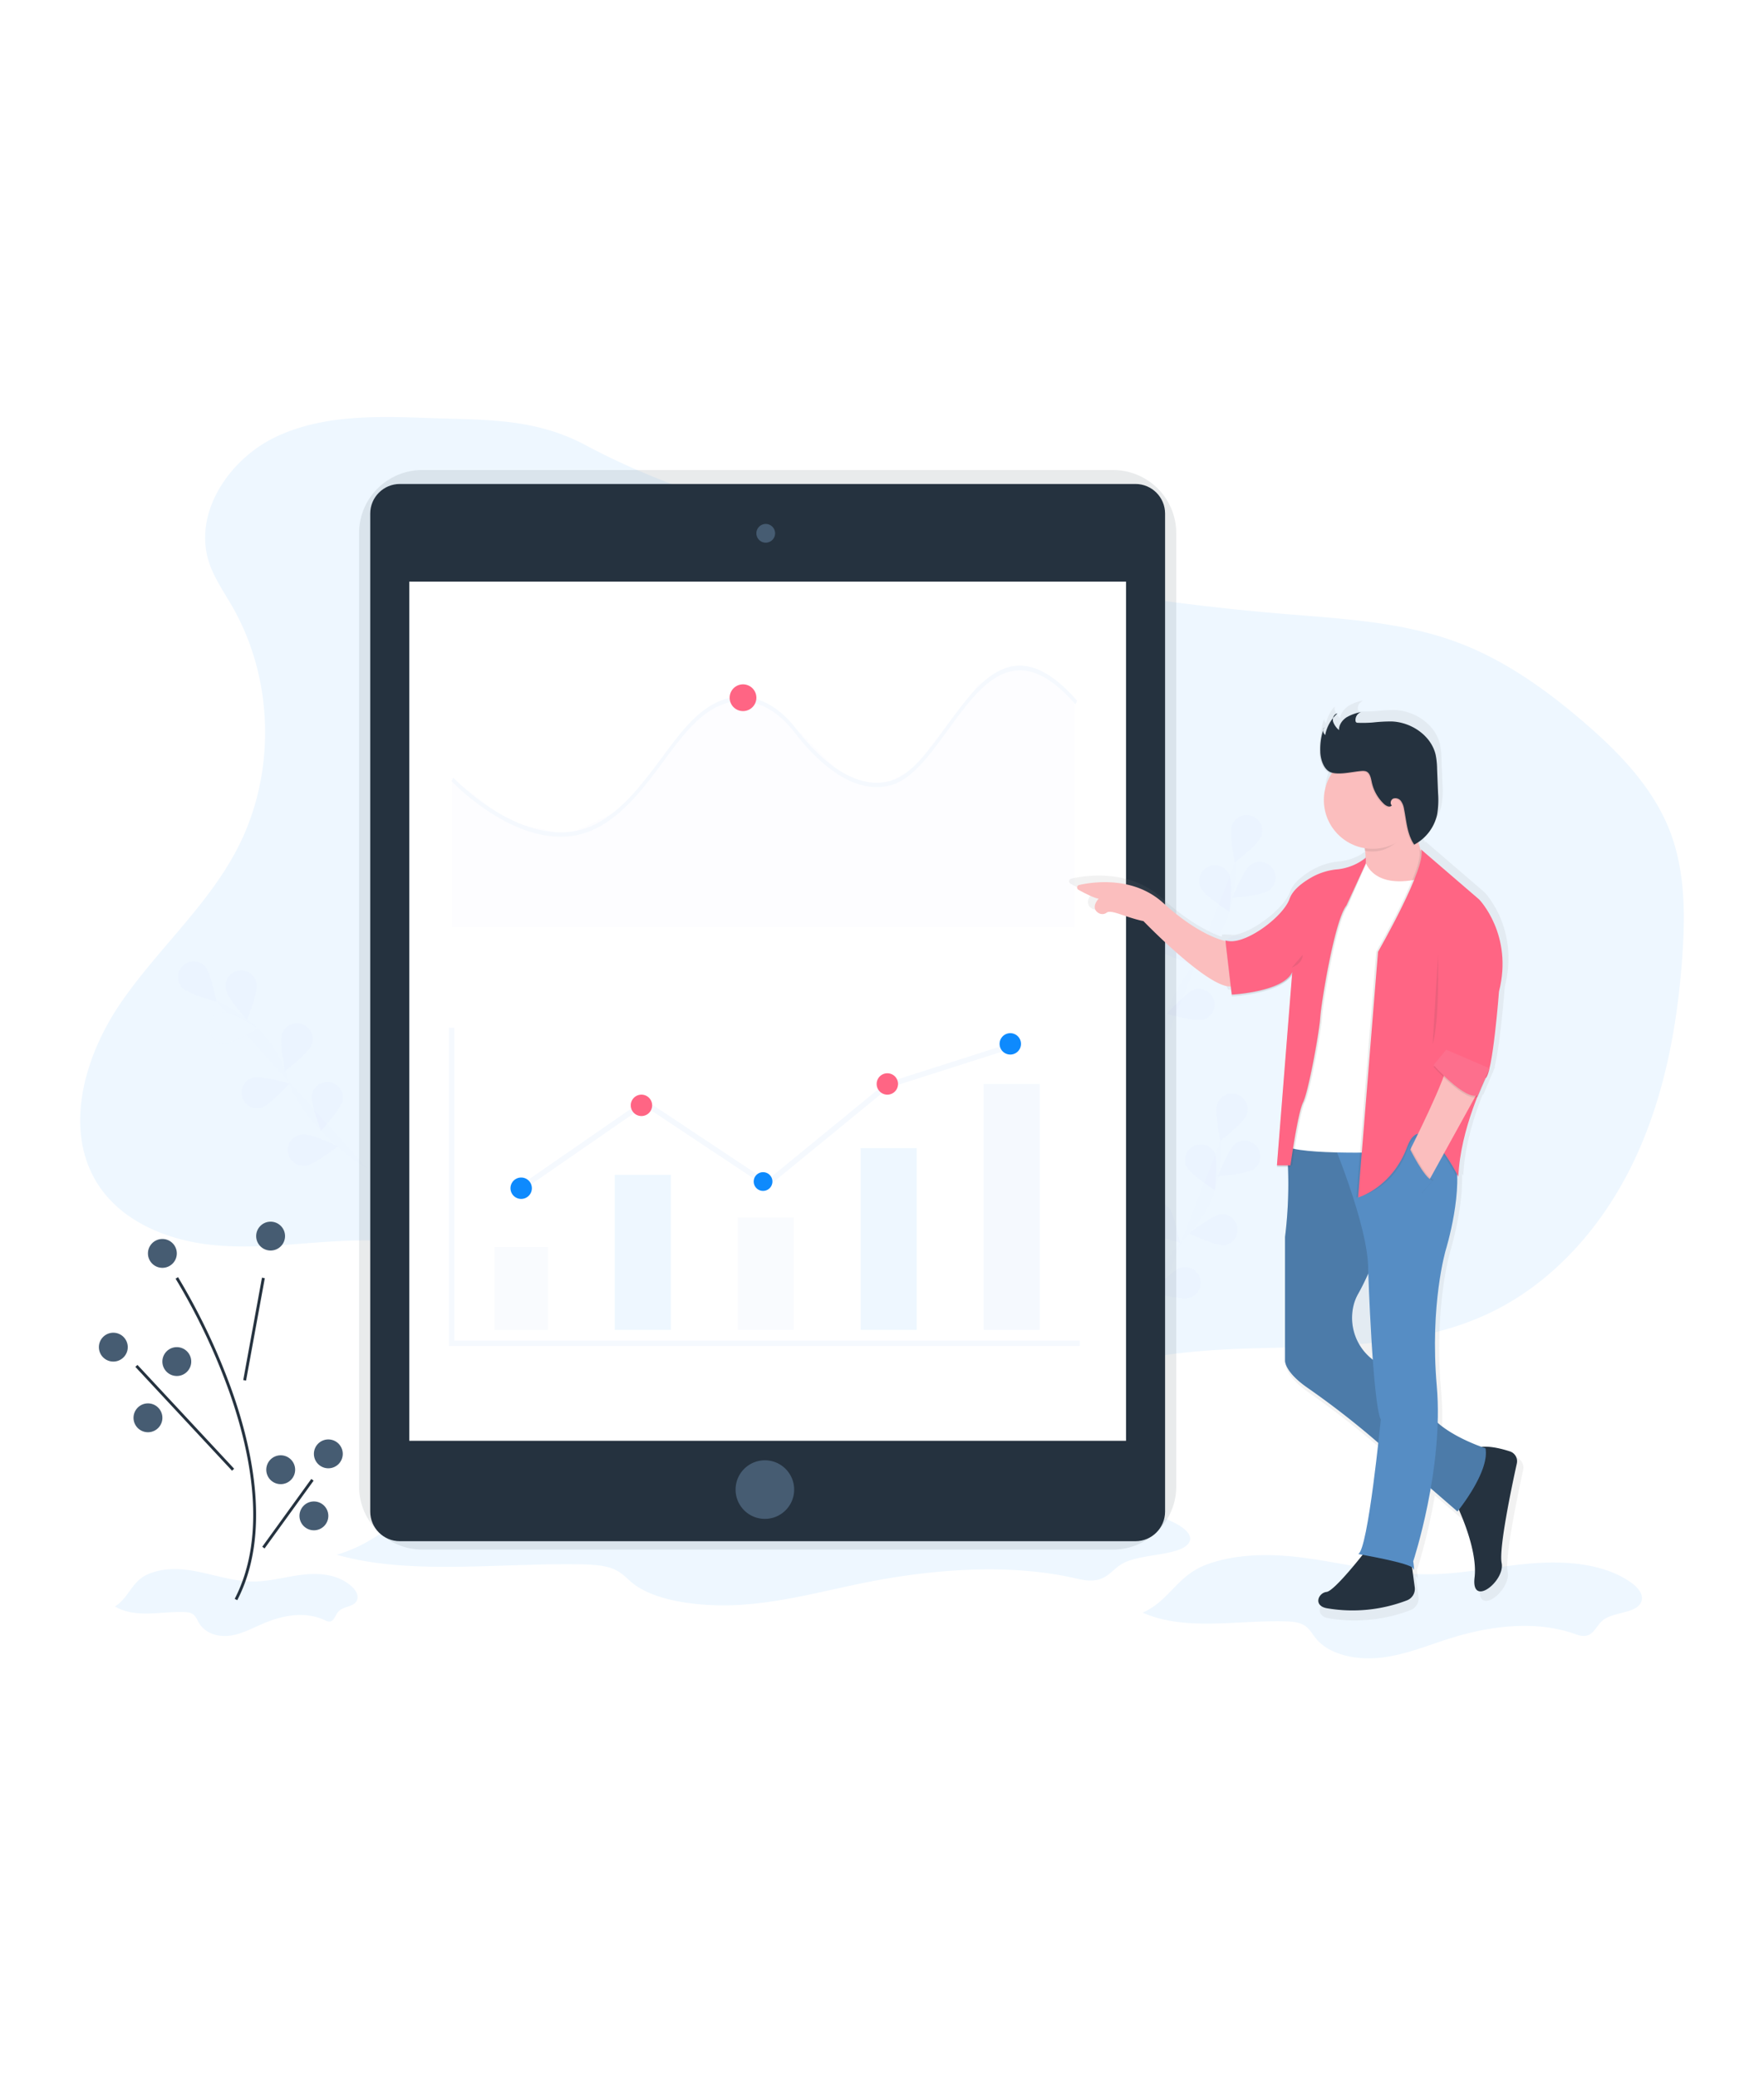<svg width="660" height="777" viewBox="0 0 660 777" fill="none" xmlns="http://www.w3.org/2000/svg"><path d="M160.112 156.361c-19.293-.71-39.447-1.21-56.891 7.06-17.445 8.27-30.933 28.306-25.083 46.727 1.91 6.005 5.628 11.239 8.764 16.706 15.68 27.34 16.407 62.678 1.87 90.646-11.189 21.529-30.154 37.913-43.808 57.971-13.654 20.059-21.414 47.859-7.982 68.068 9.197 13.836 26.265 20.569 42.8 22.2 16.534 1.632 33.163-.938 49.77-1.598a214.386 214.386 0 0 1 94.123 17.799c40.79 17.883 75.93 48.476 118.878 60.281 5.157 1.415 10.546 2.559 15.819 1.598 9.352-1.704 16.152-9.435 23.473-15.54 23.372-19.354 55.731-22.967 86.07-23.866 30.338-.899 61.936-.205 89.361-13.232 23.944-11.372 42.377-32.529 53.839-56.428 11.461-23.899 16.44-50.457 18.316-76.904 1.11-15.74 1.071-31.991-4.562-46.727-6.333-16.567-19.177-29.76-32.648-41.293-14.076-12.055-29.417-22.978-46.795-29.483-20.759-7.77-43.293-8.88-65.395-10.723a898.356 898.356 0 0 1-134.519-21.601c-41.978-10.035-88.068-20.996-126.299-41.437-19.188-10.263-37.471-9.447-59.101-10.224Z" fill="#EEF7FF"/><g opacity=".1" fill="#6C63FF"><path opacity=".1" d="M426.154 505.213s1.963-27.512 17.447-42.514a41.77 41.77 0 0 0 12.345-23.375c.667-4.242.945-8.535.832-12.828"/><path opacity=".1" d="M466.477 416.985c-1.136 3.039-9.927 9.794-9.927 9.794s-2.218-10.864-1.07-13.903a5.867 5.867 0 0 1 7.553-3.444 5.87 5.87 0 0 1 3.444 7.553ZM469.284 437.211c-2.607 1.93-13.654 2.823-13.654 2.823s4.048-10.321 6.655-12.257a5.876 5.876 0 0 1 8.087 1.308 5.876 5.876 0 0 1-1.088 8.12v.006ZM458.141 465.811c-3.227.354-13.215-4.437-13.215-4.437s8.707-6.866 11.929-7.21a5.87 5.87 0 0 1 5 9.399 5.866 5.866 0 0 1-3.714 2.248ZM444.838 485.554c-3.116.892-13.776-2.158-13.776-2.158s7.421-8.235 10.538-9.128a5.87 5.87 0 0 1 7.425 3.977 5.88 5.88 0 0 1-2.087 6.292 5.872 5.872 0 0 1-2.1 1.017ZM443.862 436.307c1.387 2.928 10.715 8.912 10.715 8.912s1.286-11.008-.106-13.942a5.87 5.87 0 0 0-7.748-2.639 5.873 5.873 0 0 0-2.861 7.669ZM428.594 459.594c2.218 2.379 12.894 5.302 12.894 5.302s-2.069-10.892-4.27-13.277a5.87 5.87 0 0 0-10.166 3.763 5.872 5.872 0 0 0 1.542 4.212ZM416.865 484.261c1.763 2.718 11.812 7.404 11.812 7.404s-.2-11.092-1.969-13.804a5.873 5.873 0 0 0-9.843 6.4Z"/><path opacity=".1" d="M466.477 416.985c-1.136 3.039-9.927 9.794-9.927 9.794s-2.218-10.864-1.07-13.903a5.867 5.867 0 0 1 7.553-3.444 5.87 5.87 0 0 1 3.444 7.553ZM469.284 437.211c-2.607 1.93-13.654 2.823-13.654 2.823s4.048-10.321 6.655-12.257a5.876 5.876 0 0 1 8.087 1.308 5.876 5.876 0 0 1-1.088 8.12v.006ZM458.141 465.811c-3.227.354-13.215-4.437-13.215-4.437s8.707-6.866 11.929-7.21a5.87 5.87 0 0 1 5 9.399 5.866 5.866 0 0 1-3.714 2.248ZM444.838 485.554c-3.116.892-13.776-2.158-13.776-2.158s7.421-8.235 10.538-9.128a5.87 5.87 0 0 1 7.425 3.977 5.88 5.88 0 0 1-2.087 6.292 5.872 5.872 0 0 1-2.1 1.017ZM443.862 436.307c1.387 2.928 10.715 8.912 10.715 8.912s1.286-11.008-.106-13.942a5.87 5.87 0 0 0-7.748-2.639 5.873 5.873 0 0 0-2.861 7.669ZM428.594 459.594c2.218 2.379 12.894 5.302 12.894 5.302s-2.069-10.892-4.27-13.277a5.87 5.87 0 0 0-10.166 3.763 5.872 5.872 0 0 0 1.542 4.212ZM416.865 484.261c1.763 2.718 11.812 7.404 11.812 7.404s-.2-11.092-1.969-13.804a5.873 5.873 0 0 0-9.843 6.4Z"/></g><g opacity=".1" fill="#6C63FF"><path opacity=".1" d="M431.59 401.074s1.963-27.512 17.447-42.514a41.817 41.817 0 0 0 12.345-23.375c.672-4.241.95-8.535.832-12.828"/><path opacity=".1" d="M471.913 312.846c-1.109 3.034-9.921 9.789-9.921 9.789s-2.219-10.865-1.076-13.898a5.869 5.869 0 1 1 10.997 4.109ZM474.736 333.066c-2.601 1.936-13.654 2.823-13.654 2.823s4.048-10.315 6.655-12.251a5.872 5.872 0 0 1 6.61-.439 5.868 5.868 0 0 1 1.993 8.177 5.86 5.86 0 0 1-1.604 1.69ZM463.578 361.671c-3.222.355-13.21-4.436-13.21-4.436s8.707-6.86 11.929-7.21a5.884 5.884 0 0 1 5.884 2.976 5.861 5.861 0 0 1 .496 4.518 5.864 5.864 0 0 1-2.877 3.518 5.878 5.878 0 0 1-2.222.662v-.028ZM450.274 381.414c-3.117.893-13.776-2.157-13.776-2.157s7.426-8.235 10.537-9.134a5.873 5.873 0 0 1 3.233 11.291h.006ZM449.297 332.162c1.387 2.934 10.72 8.918 10.72 8.918s1.281-11.014-.105-13.942a5.892 5.892 0 0 0-3.326-3.102 5.87 5.87 0 0 0-6.402 1.589 5.877 5.877 0 0 0-1.489 4.297c.05.78.254 1.541.602 2.24ZM434.03 355.449c2.218 2.385 12.899 5.302 12.899 5.302s-2.074-10.892-4.276-13.271a5.873 5.873 0 0 0-8.623 7.969ZM422.3 380.122c1.769 2.718 11.813 7.404 11.813 7.404s-.2-11.092-1.969-13.803a5.87 5.87 0 0 0-9.877-.229 5.866 5.866 0 0 0 .033 6.628Z"/><path opacity=".1" d="M471.913 312.846c-1.109 3.034-9.921 9.789-9.921 9.789s-2.219-10.865-1.076-13.898a5.869 5.869 0 1 1 10.997 4.109ZM474.736 333.066c-2.601 1.936-13.654 2.823-13.654 2.823s4.048-10.315 6.655-12.251a5.872 5.872 0 0 1 6.61-.439 5.868 5.868 0 0 1 1.993 8.177 5.86 5.86 0 0 1-1.604 1.69ZM463.578 361.671c-3.222.355-13.21-4.436-13.21-4.436s8.707-6.86 11.929-7.21a5.884 5.884 0 0 1 5.884 2.976 5.861 5.861 0 0 1 .496 4.518 5.864 5.864 0 0 1-2.877 3.518 5.878 5.878 0 0 1-2.222.662v-.028ZM450.274 381.414c-3.117.893-13.776-2.157-13.776-2.157s7.426-8.235 10.537-9.134a5.873 5.873 0 0 1 3.233 11.291h.006ZM449.297 332.162c1.387 2.934 10.72 8.918 10.72 8.918s1.281-11.014-.105-13.942a5.892 5.892 0 0 0-3.326-3.102 5.87 5.87 0 0 0-6.402 1.589 5.877 5.877 0 0 0-1.489 4.297c.05.78.254 1.541.602 2.24ZM434.03 355.449c2.218 2.385 12.899 5.302 12.899 5.302s-2.074-10.892-4.276-13.271a5.873 5.873 0 0 0-8.623 7.969ZM422.3 380.122c1.769 2.718 11.813 7.404 11.813 7.404s-.2-11.092-1.969-13.803a5.87 5.87 0 0 0-9.877-.229 5.866 5.866 0 0 0 .033 6.628Z"/></g><g opacity=".1"><path opacity=".1" d="M137.391 437.122s-23.686-14.119-30.136-34.683a41.737 41.737 0 0 0-15.328-21.535 69.957 69.957 0 0 0-11.092-6.51" fill="#6C63FF"/><path opacity=".1" d="M76.703 361.439c2.219 2.379 4.287 13.271 4.287 13.271s-10.698-2.912-12.9-5.291a5.872 5.872 0 0 1 8.613-7.98ZM96.03 368.055c.555 3.194-3.616 13.465-3.616 13.465s-7.398-8.258-7.953-11.452a5.871 5.871 0 0 1 9.198-5.911 5.88 5.88 0 0 1 2.37 3.898ZM116.572 390.837c-1.109 3.039-9.921 9.799-9.921 9.799s-2.219-10.864-1.082-13.897a5.88 5.88 0 0 1 5.306-3.973 5.877 5.877 0 0 1 5.628 3.5 5.871 5.871 0 0 1 .069 4.571ZM128.224 411.595c-.599 3.189-8.119 11.363-8.119 11.363s-4.021-10.332-3.416-13.515a5.87 5.87 0 0 1 11.535 2.18v-.028ZM83.797 390.327c3.238.077 12.783-5.546 12.783-5.546s-9.262-6.1-12.506-6.178a5.874 5.874 0 0 0-.277 11.74v-.016ZM97.733 414.434c3.117-.898 10.537-9.139 10.537-9.139s-10.659-3.045-13.776-2.146a5.87 5.87 0 0 0-3.89 7.227 5.871 5.871 0 0 0 7.135 4.058h-.006ZM114.493 436.002c3.227-.355 11.929-7.21 11.929-7.21s-9.983-4.802-13.216-4.436a5.856 5.856 0 0 0-4.155 2.065 5.865 5.865 0 0 0 .936 8.472 5.863 5.863 0 0 0 4.506 1.109Z" fill="#6C63FF"/><path opacity=".1" d="M76.703 361.439c2.219 2.379 4.287 13.271 4.287 13.271s-10.698-2.912-12.9-5.291a5.872 5.872 0 0 1 8.613-7.98ZM96.03 368.055c.555 3.194-3.616 13.465-3.616 13.465s-7.398-8.258-7.953-11.452a5.871 5.871 0 0 1 9.198-5.911 5.88 5.88 0 0 1 2.37 3.898ZM116.572 390.837c-1.109 3.039-9.921 9.799-9.921 9.799s-2.219-10.864-1.082-13.897a5.88 5.88 0 0 1 5.306-3.973 5.877 5.877 0 0 1 5.628 3.5 5.871 5.871 0 0 1 .069 4.571ZM128.224 411.595c-.599 3.189-8.119 11.363-8.119 11.363s-4.021-10.332-3.416-13.515a5.87 5.87 0 0 1 11.535 2.18v-.028Z" fill="#6C63FF"/><path d="M83.797 390.327c3.238.077 12.783-5.546 12.783-5.546s-9.262-6.1-12.506-6.178a5.874 5.874 0 0 0-.277 11.74v-.016Z" fill="#EEF7FF"/><path opacity=".1" d="M97.733 414.434c3.117-.898 10.537-9.139 10.537-9.139s-10.659-3.045-13.776-2.146a5.87 5.87 0 0 0-3.89 7.227 5.871 5.871 0 0 0 7.135 4.058h-.006ZM114.493 436.002c3.227-.355 11.929-7.21 11.929-7.21s-9.983-4.802-13.216-4.436a5.856 5.856 0 0 0-4.155 2.065 5.865 5.865 0 0 0 .936 8.472 5.863 5.863 0 0 0 4.506 1.109Z" fill="#6C63FF"/></g><path d="M427.565 603.266c15.909 7.023 35.319 2.749 53.372 3.244 2.466.068 5.087.276 7.065 1.49 1.978 1.215 2.959 3.177 4.316 4.864 5.06 6.264 15.427 8.277 24.487 7.214 9.059-1.063 17.365-4.583 25.915-7.259 14.778-4.633 31.667-6.748 46.246-1.687 1.335.461 2.771.995 4.178.81 3.197-.411 4.15-3.773 6.383-5.691 4.034-3.469 12.8-2.524 14.573-7.096 1.037-2.676-1.352-5.42-3.956-7.248-9.974-6.995-24.214-8.147-37.253-7.068-13.038 1.08-25.854 4.054-38.959 4.066-16.33 0-32.105-4.566-48.274-6.439-11.198-1.293-23.422-1.124-33.922 2.683-11.382 4.116-13.886 13.388-24.171 18.117ZM126 581.587c27.193 7.78 60.378 3.044 91.234 3.595 4.223.077 8.696.303 12.086 1.654 3.391 1.351 5.056 3.529 7.381 5.392 8.646 6.941 26.366 9.174 41.849 7.994 15.483-1.18 29.69-5.077 44.307-8.044 25.261-5.132 54.141-7.47 79.058-1.874 2.287.513 4.695 1.103 7.148.899 5.461-.458 7.087-4.179 10.91-6.308 6.898-3.859 21.876-2.795 24.906-7.856 1.776-2.966-2.308-6.009-6.759-8.033-17.026-7.746-41.388-9.025-63.68-7.829-22.293 1.197-44.202 4.488-66.594 4.505-27.914 0-54.885-5.056-82.527-7.134-19.146-1.434-40.039-1.257-57.992 2.977-19.462 4.57-23.752 14.841-41.327 20.062ZM43 600.933c7.75 4.549 17.16 1.782 25.94 2.101 1.201.043 2.474.178 3.438.962.963.783 1.439 2.064 2.097 3.155 2.458 4.057 7.496 5.365 11.897 4.673 4.4-.691 8.441-2.966 12.599-4.705 7.196-2.999 15.394-4.366 22.474-1.081a3.594 3.594 0 0 0 2.037.54c1.55-.27 2.015-2.447 3.1-3.69 1.96-2.247 6.222-1.62 7.08-4.597.504-1.735-.658-3.512-1.921-4.695-4.838-4.533-11.768-5.279-18.107-4.582-6.338.697-12.565 2.588-18.937 2.588-7.932 0-15.6-2.955-23.46-4.171-5.447-.842-11.387-.734-16.49 1.74-5.53 2.701-6.748 8.709-11.747 11.762Z" fill="#EEF7FF"/><path opacity=".1" d="M416.389 175.826H158.046c-3.108-.005-6.186.6-9.059 1.781a23.662 23.662 0 0 0-7.684 5.1 23.566 23.566 0 0 0-5.141 7.644 23.512 23.512 0 0 0-1.814 9.023v356.747a23.542 23.542 0 0 0 6.961 16.656 23.694 23.694 0 0 0 16.737 6.875h258.343c3.107.005 6.185-.6 9.058-1.78a23.669 23.669 0 0 0 7.685-5.101 23.526 23.526 0 0 0 6.955-16.666V199.374a23.531 23.531 0 0 0-6.955-16.667 23.666 23.666 0 0 0-7.685-5.1 23.725 23.725 0 0 0-9.058-1.781Z" fill="#25323F"/><path d="M424.831 181.044H149.603c-6.12 0-11.082 4.963-11.082 11.086v373.305c0 6.123 4.962 11.087 11.082 11.087h275.228c6.12 0 11.082-4.964 11.082-11.087V192.13c0-6.123-4.962-11.086-11.082-11.086Z" fill="#25323F"/><path d="M421.304 217.565H153.13v321.391h268.174V217.565Z" fill="#fff"/><path fill-rule="evenodd" clip-rule="evenodd" d="M168 384.484h2v117h234v2H168v-119Z" fill="#F5F9FE"/><path opacity=".5" d="M205 466.484h-20v31h20v-31Z" fill="#F5F9FE"/><path d="M251 439.484h-21v58h21v-58Z" fill="#EEF7FF"/><path opacity=".5" d="M297 455.484h-21v42h21v-42Z" fill="#F5F9FE"/><path d="M343 429.484h-21v68h21v-68Z" fill="#EEF7FF"/><path d="M389 405.484h-21v92h21v-92Z" fill="#F5F9FE"/><path fill-rule="evenodd" clip-rule="evenodd" d="M332.414 406.958 378 392.394l-.633-1.91-45.961 14.684-44.572 36.483-45.721-30.375L194 443.842l1.178 1.642 45.958-31.768 45.826 30.445 45.452-37.203Z" fill="#F5F9FE"/><path d="M195 448.484a4 4 0 1 0 0-8 4 4 0 0 0 0 8ZM285.5 445.484a3.5 3.5 0 1 0 0-7 3.5 3.5 0 0 0 0 7Z" fill="#0E8AFD"/><path d="M332 409.484a4 4 0 1 0 0-8 4 4 0 0 0 0 8ZM240 417.484a4 4 0 1 0 0-8 4 4 0 0 0 0 8Z" fill="#FF6584"/><path d="M378 394.484a4 4 0 1 0 0-8 4 4 0 0 0 0 8Z" fill="#0E8AFD"/><path d="M286.5 203a3.5 3.5 0 1 0 0-7 3.5 3.5 0 0 0 0 7ZM286.174 568.174c6.051 0 10.957-4.906 10.957-10.957 0-6.051-4.906-10.956-10.957-10.956-6.051 0-10.956 4.905-10.956 10.956 0 6.051 4.905 10.957 10.956 10.957Z" fill="#465C72"/><path d="M402 347H169v-56.138l21.369 16.653 22.115 4.745 19.405-9.253 23.411-28.708 11.775-10.752 8.609-2.623 8.235.697 13.543 10.58 18.415 18.546 14.449 2.934 11.455-6.245 24.286-31.445L378.465 249l12.972 3.172L402 261.818V347Z" fill="#F5F9FE" opacity=".2"/><path d="M209.738 312.997c-21.047 0-40.494-20.466-40.738-20.731l.582-1.372c.302.323 30.233 31.807 55.667 16.036 9.274-5.786 15.875-14.697 22.264-23.351 6.669-9.034 12.964-17.565 21.551-21.268 9.846-4.24 20.606-.405 28.783 10.283 6.991 9.134 20.912 23.797 35.617 19.416 7.496-2.24 13.812-10.944 20.502-20.16 12.824-17.672 26.089-35.948 49.034-9.729l-.608 1.339c-22.279-25.458-35.223-7.613-47.745 9.638-6.799 9.365-13.219 18.185-20.99 20.532-15.127 4.513-29.339-10.448-36.471-19.763-7.916-10.341-18.323-14.052-27.851-9.96-8.359 3.603-14.555 12.018-21.152 20.929-6.45 8.745-13.12 17.779-22.554 23.631-5.073 3.073-10.463 4.609-15.891 4.53Z" fill="#F5F9FE"/><path d="M278 266a5 5 0 1 0-.001-10.001A5 5 0 0 0 278 266Z" fill="#FF6584"/><path d="M567.265 545.221c-3.01-.992-7.475-2.137-11.015-1.733-3.37-1.227-11.293-4.406-16.705-9.194.156-4.708.036-9.42-.36-14.114-2.769-31.48 3.458-52.232 3.458-52.232s4.891-15.832 4.355-28.969c.316.595.492.947.492.947.426-11.33 4.288-23.058 7.182-30.364.11-.032.218-.071.323-.118l3.231-7.666c.257-.447.462-.923.609-1.417l.522-1.212-.155-.066c.052-.198.103-.411.155-.624 2.063-8.731 3.671-29.439 3.671-29.439 5.537-21.795-7.607-35.247-7.607-35.247l-22.309-19.196c.111.25.185.515.22.786l-.183-.161a48.975 48.975 0 0 1-.999-3.217 16.932 16.932 0 0 0 2.203-1.887 17.136 17.136 0 0 0 5.001-8.922c.432-2.67.543-5.381.33-8.077l-.367-9.26a29.382 29.382 0 0 0-.551-5.398c-1.681-7.343-9.208-12.483-16.764-12.821a61.364 61.364 0 0 0-7.197.382 48.38 48.38 0 0 1-5.874.125 1.056 1.056 0 0 1-.632-.169.925.925 0 0 1-.271-.639 3.174 3.174 0 0 1 .778-2.386c.295-.26.64-.457 1.013-.581l-.536.125a2.93 2.93 0 0 1 .881-.477 17.113 17.113 0 0 0-5.566 2.019c-.475.312-.911.68-1.3 1.095a5.674 5.674 0 0 0-1.879 3.495 6.507 6.507 0 0 1-1.983-2.937 2.937 2.937 0 0 1 0-1.425c-.132.162-.26.328-.382.499v-.154a14.846 14.846 0 0 0-2.937 5.978 2.338 2.338 0 0 1-.529-1.719c-.11.345-.213.69-.308 1.036a2.353 2.353 0 0 1 0-.691 23.649 23.649 0 0 0-1.153 8.21c0 2.776 1.233 7.101 4.207 8.078.155.051.309.088.47.124a18.664 18.664 0 0 0-1.38 17.651 18.676 18.676 0 0 0 13.974 10.87c.049.338.095.693.14 1.065h.117c.081.735.147 1.542.191 2.365a15.97 15.97 0 0 1-2.453 1.968 20.218 20.218 0 0 1-8.165 2.702 24.311 24.311 0 0 0-9.818 2.937c-3.562 1.99-7.49 4.891-8.724 8.416-2.056 5.874-13.379 15.017-20.972 16.155l-2.702-.154-.199-.059v.051l-.661-.037h-.213v.037l-.683-.037s-.066.316-.161.874c-3.819-1.314-11.933-4.956-22.492-14.539-11.749-10.67-27.648-8.57-33.779-7.226a1.051 1.051 0 0 0-.279 1.946c2.474 1.358 6.308 3.334 8.077 3.554 0 0-3.671 3.841.235 5.875a2.84 2.84 0 0 0 2.938-.287c1.894-1.388 7.159 1.755 14.789 3.393 0 0 21.53 22.279 32.222 25.701.246.487.518.96.815 1.417l.661-.051v.051h.279l.081.735s16.625-.874 22.029-6.91a8.656 8.656 0 0 0 1.05-1.124l-5.779 72.698h.052l-.052.69h4.252a160.263 160.263 0 0 1-1.153 26.774v47.393s-.22 4.171 8.445 10.28a323.777 323.777 0 0 1 26.23 20.334l1.05.91c-1.594 14.503-4.927 41.534-7.71 42.54l1.718.301c-2.937 3.723-11.279 13.952-13.82 14.223-3.114.346-5.192 5.192 0 6.227a58.157 58.157 0 0 0 30.841-3.04 4.703 4.703 0 0 0 2.938-5.008l-1.006-7.637c.19.106.344.268.44.463.691 2.078 0-2.768 0-2.768a216.409 216.409 0 0 0 6.69-27.905l10.28 8.886s.206-.257.566-.735c2.519 5.713 7.013 17.404 6.007 25.966-1.381 11.749 11.749 1.38 10.376-5.537-1.117-5.595 3.877-29.314 5.823-38.185a3.946 3.946 0 0 0-2.644-4.596Z" fill="url(#paint0_linear)"/><path d="M458.447 352.001s-9.349-1.615-23.212-14.21c-10.967-9.962-25.762-8.003-31.467-6.747a.971.971 0 0 0-.664 1.392c.089.178.23.325.405.42 2.306 1.263 5.88 3.11 7.555 3.32 0 0-3.455 3.581.217 5.498.44.216.931.306 1.419.259a2.65 2.65 0 0 0 1.342-.526c1.767-1.292 6.672 1.643 13.786 3.166 0 0 27.724 28.743 34.172 23.871l-3.553-16.443ZM509.842 312.448s2.702 11.485 0 19.592l12.16 1.689 10.809-5.405v-7.094s-5.066-10.809-3.715-23.307l-19.254 14.525Z" fill="#FBBEBE"/><path d="M544.274 561.383s8.812 17.227 7.432 28.712c-1.381 11.485 11.485 1.351 10.133-5.405-1.094-5.463 3.782-28.638 5.684-37.259a3.85 3.85 0 0 0-2.555-4.487c-4.061-1.336-10.861-2.974-14.276-.47-5.044 3.709-6.418 18.909-6.418 18.909ZM510.855 580.299S499.37 595.162 496.33 595.5c-3.04.337-5.066 5.066 0 6.08a56.793 56.793 0 0 0 30.108-2.938 4.593 4.593 0 0 0 2.885-4.89l-1.938-14.466-16.53 1.013Z" fill="#25323F"/><path d="m491.939 422.559-11.015 1.469a161.231 161.231 0 0 1-.132 38.721v46.262s-.213 4.076 8.246 10.002a316.123 316.123 0 0 1 25.613 19.826l30.651 26.553s12.16-14.862 10.471-23.645c0 0-20.267-6.418-22.969-16.889-1.55-5.992-9.407-11.015-15.84-14.173a19.687 19.687 0 0 1-10.537-22.352 17.207 17.207 0 0 1 1.725-4.34c5.405-9.458 13.174-30.739 13.174-30.739l-14.863-28.33-14.524-2.365Z" fill="#568DC4"/><path opacity=".2" d="m491.939 422.559-11.015 1.469a161.231 161.231 0 0 1-.132 38.721v46.262s-.213 4.076 8.246 10.002a316.123 316.123 0 0 1 25.613 19.826l30.651 26.553s12.16-14.862 10.471-23.645c0 0-20.267-6.418-22.969-16.889-1.55-5.992-9.407-11.015-15.84-14.173a19.687 19.687 0 0 1-10.537-22.352 17.207 17.207 0 0 1 1.725-4.34c5.405-9.458 13.174-30.739 13.174-30.739l-14.863-28.33-14.524-2.365Z" fill="#25323F"/><path d="M508.154 581.334s19.929 3.378 20.605 5.405c.676 2.027 0-2.702 0-2.702s11.485-34.792 8.812-65.524c-2.673-30.731 3.378-51.006 3.378-51.006s7.093-22.969 3.04-36.143c-4.054-13.174-46.615-7.431-46.615-7.431s14.863 34.792 14.525 51.343c0 0 1.689 49.993 4.729 55.735-.029-.029-4.758 48.95-8.474 50.323Z" fill="#568DC4"/><path d="M510.496 321.23s2.027 12.484 22.294 7.094l-13.482 102.68s-39.184 1.351-38.846-3.378l8.078-62.145 21.956-44.251Z" fill="#fff"/><path opacity=".1" d="M511.023 320.555a16.457 16.457 0 0 1-9.759 4.633 23.73 23.73 0 0 0-9.59 2.85c-3.473 1.946-7.343 4.773-8.518 8.217-2.365 6.755-17.227 17.902-23.983 15.538l2.364 20.267s19.254-1.013 22.632-8.445l-5.735 72.324h5.067s2.702-19.592 4.729-23.645c2.027-4.054 6.08-26.348 6.418-31.752.338-5.405 5.405-36.482 9.796-41.857l6.609-16.045-.03-2.085Z" fill="#333"/><path opacity=".1" d="M511.024 321.568a20.909 20.909 0 0 1-10.435 4.296 23.74 23.74 0 0 0-9.583 2.864c-3.473 1.946-7.343 4.773-8.518 8.217-2.365 6.756-17.227 17.903-23.983 15.538l2.364 20.267s19.254-1.013 22.632-8.444l-5.742 72.279h5.067s2.702-19.592 4.729-23.645c2.026-4.054 6.08-26.348 6.418-31.752.337-5.405 5.404-36.481 9.795-41.857l7.256-15.743v-2.02Z" fill="#333"/><path d="M511.024 320.893a20.903 20.903 0 0 1-10.435 4.295 23.735 23.735 0 0 0-9.59 2.85c-3.473 1.945-7.343 4.773-8.518 8.217-2.365 6.755-17.227 17.902-23.983 15.538l2.365 20.267s19.253-1.013 22.631-8.445l-5.735 72.324h5.067s2.702-19.592 4.729-23.645c2.027-4.054 6.08-26.348 6.418-31.752.338-5.405 5.405-36.482 9.796-41.857l7.262-15.707-.007-2.085Z" fill="#FF6584"/><path opacity=".1" d="M528.251 307.888c-.44-3.202.441-5.199.845-8.952l-19.254 14.525s.462 1.961.815 4.832c.971.157 1.953.236 2.937.235 6.682 0 11.492-5.221 14.657-10.64Z" fill="#333"/><path d="M513.558 317.522c10.074 0 18.24-8.167 18.24-18.241s-8.166-18.24-18.24-18.24c-10.074 0-18.241 8.166-18.241 18.24 0 10.074 8.167 18.241 18.241 18.241Z" fill="#FBBEBE"/><path opacity=".1" d="M493.649 281.401a23.094 23.094 0 0 1 1.469-9.025 2.253 2.253 0 0 0 .382 2.937 14.448 14.448 0 0 1 4.582-8.121c-1.3.213-1.968 1.821-1.645 3.099a7.045 7.045 0 0 0 2.255 3.172c-.11-1.931 1.167-3.738 2.783-4.795a16.689 16.689 0 0 1 5.434-1.968 3.146 3.146 0 0 0-2.086 3.231.904.904 0 0 0 .272.624c.183.117.399.174.617.161 1.902.074 3.808.032 5.705-.124a59.798 59.798 0 0 1 7.028-.375c7.343.309 14.723 5.324 16.368 12.484.341 1.737.52 3.502.536 5.272l.36 9.04c.209 2.637.1 5.289-.323 7.901a16.738 16.738 0 0 1-8.599 11.367c-2.651-3.84-2.886-8.775-3.804-13.35a6.745 6.745 0 0 0-1.146-2.937 2.572 2.572 0 0 0-2.827-.955c-.991.397-1.417 1.909-.594 2.585-.735.867-2.108.22-2.938-.551a15.778 15.778 0 0 1-4.575-8.173c-.33-1.571-.66-3.51-2.203-4.046a4.093 4.093 0 0 0-1.63-.11c-3.216.22-8.246 1.549-11.36.529-2.856-.933-4.061-5.163-4.061-7.872Z" fill="#333"/><path d="M493.988 281.063a23.094 23.094 0 0 1 1.469-9.025 2.253 2.253 0 0 0 .382 2.937 14.448 14.448 0 0 1 4.582-8.121c-1.3.213-1.968 1.821-1.645 3.099a7.05 7.05 0 0 0 2.254 3.172c-.11-1.931 1.168-3.738 2.784-4.795a16.689 16.689 0 0 1 5.434-1.968 3.15 3.15 0 0 0-2.086 3.231.904.904 0 0 0 .272.624c.183.117.399.174.617.162a47.43 47.43 0 0 0 5.705-.125 59.787 59.787 0 0 1 7.028-.375c7.343.309 14.723 5.324 16.368 12.484.341 1.737.52 3.502.536 5.272l.36 9.04c.209 2.637.1 5.29-.323 7.901a16.738 16.738 0 0 1-8.599 11.367c-2.651-3.84-2.886-8.775-3.804-13.35a6.763 6.763 0 0 0-1.146-2.937 2.576 2.576 0 0 0-2.827-.955c-.991.397-1.417 1.91-.595 2.585-.734.867-2.107.22-2.937-.551a15.778 15.778 0 0 1-4.575-8.173c-.33-1.571-.661-3.51-2.203-4.046a4.112 4.112 0 0 0-1.63-.11c-3.216.22-8.246 1.55-11.36.529-2.856-.94-4.061-5.162-4.061-7.872Z" fill="#25323F"/><path opacity=".1" d="m530.954 317.713 21.788 18.747s12.836 13.174 7.431 34.455c0 0-2.365 31.076-5.067 32.427 0 0-9.458 18.916-10.133 36.819 0 0-12.668-25.503-18.41-9.965-5.742 15.539-19.092 17.734-19.092 17.734l7.431-91.907s18.755-32.597 16.052-38.31Z" fill="#333"/><path d="m531.63 317.713 21.787 18.747s12.836 13.174 7.432 34.455c0 0-2.365 31.076-5.067 32.427 0 0-9.458 18.916-10.134 36.819 0 0-13.342-26.854-19.092-11.316-5.75 15.539-18.41 19.093-18.41 19.093l7.432-91.871s18.754-32.641 16.052-38.354Z" fill="#FF6584"/><path d="M541.594 396.895s5.405-3.716 14.187 6.418l-21.618 39.183-7.263-10.963s15.37-30.247 14.694-34.638Z" fill="#FBBEBE"/><path opacity=".1" d="M536.358 399.091s11.955 13.423 16.618 11.271l4.318-10.052-16.207-6.962-4.729 5.743Z" fill="#333"/><path d="M536.358 398.415s11.955 13.423 16.618 11.272l4.318-10.053-16.207-6.962-4.729 5.743Z" fill="#FD6F8D"/><path opacity=".1" d="M527.634 428.97s5.691 11.661 8.724 12.337l-4.406 5.067-6.418-12.161 2.1-5.243Z" fill="#333"/><path d="M527.296 429.33s5.691 11.661 8.724 12.336l-4.406 5.067-6.432-12.182 2.114-5.221Z" fill="#568DC4"/><path opacity=".1" d="M538.047 357.205s.676 24.321-2.026 33.441l2.026-33.441ZM483.325 361.934s4.054-1.351 4.054-4.729l-4.054 4.729Z" fill="#333"/><path d="m88.772 598.587-.96-.495c12.462-24.073 5.798-55.336-1.986-77.322a236.9 236.9 0 0 0-20.127-42.443l.913-.576a238.127 238.127 0 0 1 20.232 42.658c7.856 22.188 14.566 53.763 1.928 78.178ZM98.013 477.944l-7.005 38.305 1.062.194 7.005-38.305-1.062-.194Z" fill="#25323F"/><path d="m51.433 510.579-.79.735 36.173 38.842.791-.736-36.174-38.841ZM116.465 553.245l-18.349 25.361.876.632 18.348-25.361-.875-.632Z" fill="#25323F"/><path d="M101.249 467.789a5.396 5.396 0 0 0 5.399-5.394 5.397 5.397 0 0 0-5.399-5.395 5.397 5.397 0 0 0-5.4 5.395 5.397 5.397 0 0 0 5.4 5.394ZM42.4 509.328c2.98 0 5.398-2.415 5.398-5.395a5.397 5.397 0 0 0-5.399-5.394A5.397 5.397 0 0 0 37 503.933a5.397 5.397 0 0 0 5.4 5.395ZM66.155 514.723c2.982 0 5.399-2.416 5.399-5.395a5.397 5.397 0 0 0-5.4-5.395 5.397 5.397 0 0 0-5.398 5.395 5.397 5.397 0 0 0 5.399 5.395ZM55.357 535.762c2.982 0 5.4-2.415 5.4-5.395a5.397 5.397 0 0 0-5.4-5.394 5.397 5.397 0 0 0-5.399 5.394 5.397 5.397 0 0 0 5.4 5.395ZM122.845 549.249a5.397 5.397 0 0 0 5.399-5.395 5.397 5.397 0 0 0-5.399-5.395 5.397 5.397 0 0 0-5.399 5.395 5.398 5.398 0 0 0 5.399 5.395ZM105.029 555.183a5.397 5.397 0 0 0 5.399-5.395 5.397 5.397 0 0 0-5.399-5.395 5.397 5.397 0 0 0-5.4 5.395 5.397 5.397 0 0 0 5.4 5.395ZM117.446 572.445a5.396 5.396 0 0 0 5.399-5.394 5.397 5.397 0 0 0-5.399-5.395 5.397 5.397 0 0 0-5.399 5.395 5.396 5.396 0 0 0 5.399 5.394ZM60.755 474.263c2.982 0 5.4-2.415 5.4-5.395a5.397 5.397 0 0 0-5.4-5.394 5.397 5.397 0 0 0-5.399 5.394 5.397 5.397 0 0 0 5.4 5.395Z" fill="#465C72"/><defs><linearGradient id="paint0_linear" x1="149716" y1="221828" x2="149716" y2="60515.8" gradientUnits="userSpaceOnUse"><stop stop-color="gray" stop-opacity=".25"/><stop offset=".54" stop-color="gray" stop-opacity=".12"/><stop offset="1" stop-color="gray" stop-opacity=".1"/></linearGradient></defs></svg>